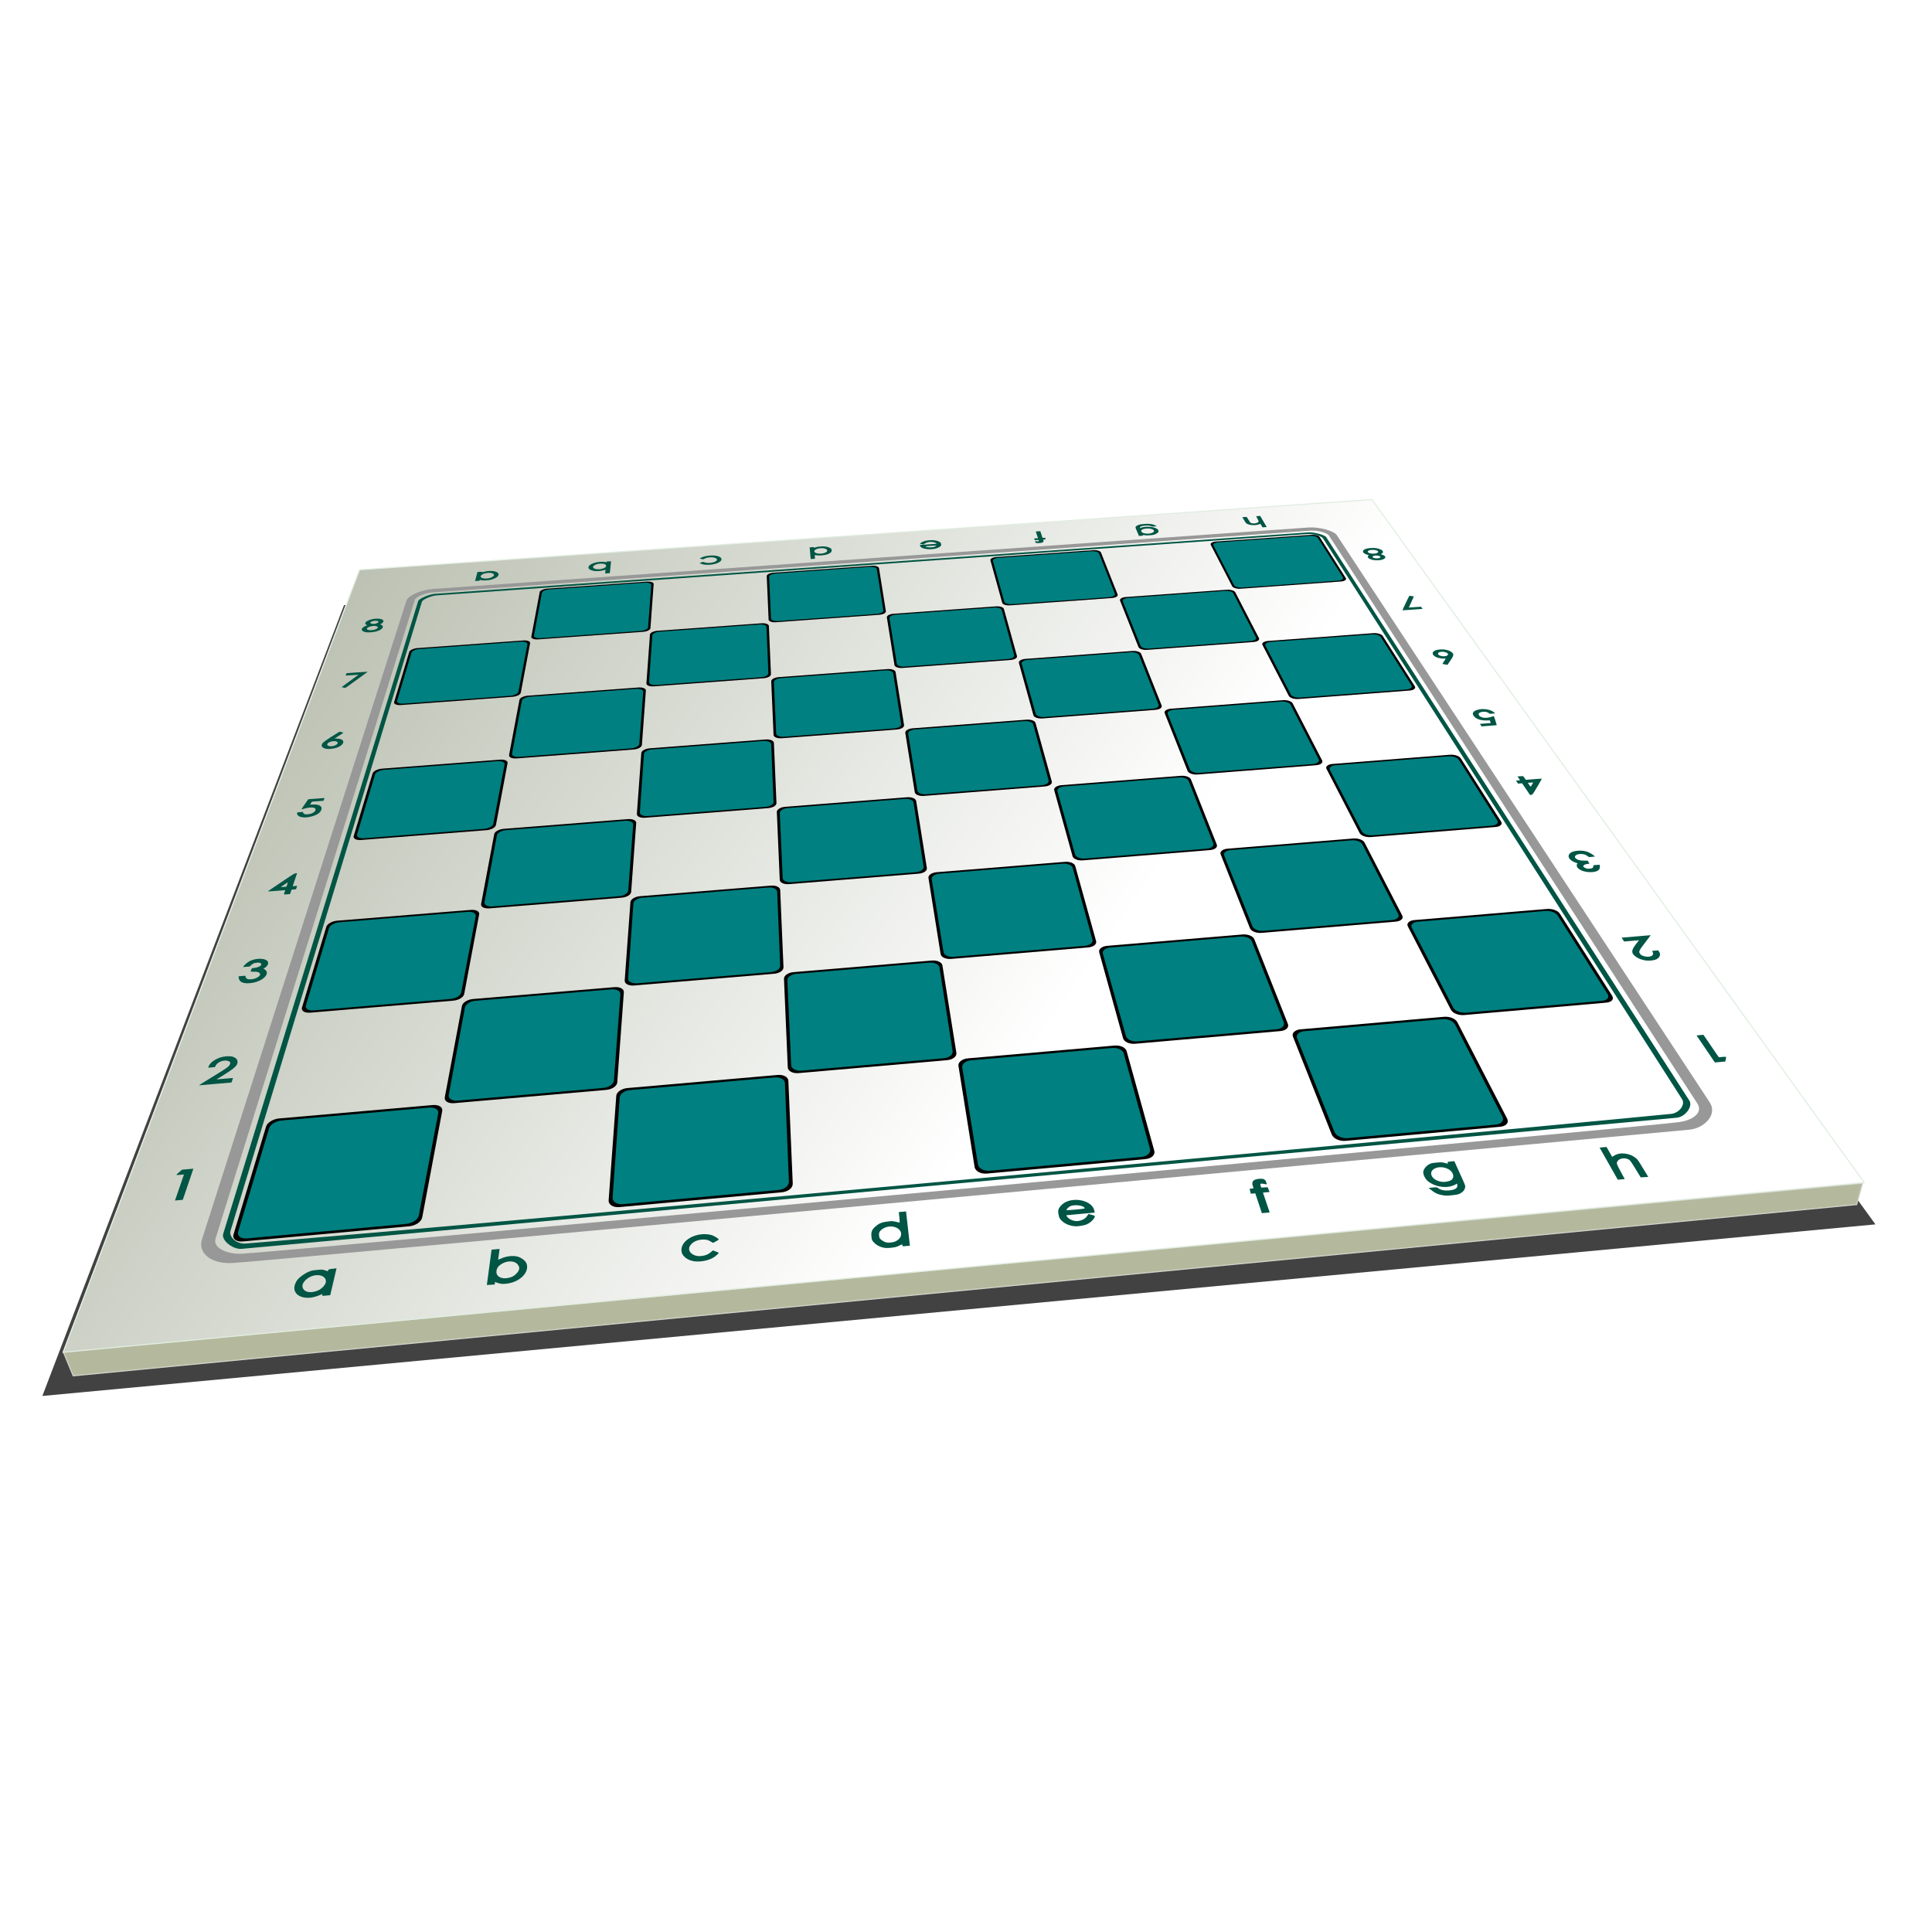 <?xml version="1.0"?>
<svg xmlns="http://www.w3.org/2000/svg" xmlns:xlink="http://www.w3.org/1999/xlink" width="500" height="500" viewBox="0 0 500 500">
  <defs>
    <linearGradient id="k">
      <stop offset="0" stop-color="#b3b3b3"/>
      <stop offset="1" stop-color="#fff" stop-opacity="0"/>
    </linearGradient>
    <linearGradient id="t">
      <stop offset="0" stop-color="#fff"/>
      <stop offset=".6" stop-color="#9e9e9e"/>
      <stop offset="1" stop-color="#ebe9e6"/>
    </linearGradient>
    <linearGradient id="v">
      <stop offset="0" stop-color="#6e6f6f"/>
      <stop offset="1" stop-color="#959295"/>
    </linearGradient>
    <linearGradient id="s">
      <stop offset="0" stop-color="#646267"/>
      <stop offset=".555" stop-color="#fff"/>
      <stop offset="1" stop-color="#5f5e63"/>
    </linearGradient>
    <linearGradient id="r">
      <stop offset="0" stop-color="#50e1e5"/>
      <stop offset=".165" stop-color="#5c839a"/>
      <stop offset=".823" stop-color="#292836"/>
      <stop offset="1" stop-color="#321916"/>
    </linearGradient>
    <linearGradient id="n">
      <stop offset="0" stop-color="red"/>
      <stop offset="1" stop-color="#ff0" stop-opacity="0"/>
    </linearGradient>
    <linearGradient id="p">
      <stop offset="0" stop-color="#fff"/>
      <stop offset="1" stop-color="#fff" stop-opacity="0"/>
    </linearGradient>
    <linearGradient id="j">
      <stop offset="0"/>
      <stop offset="1" stop-opacity="0"/>
    </linearGradient>
    <linearGradient id="m">
      <stop offset="0" stop-color="#0cf"/>
      <stop offset="1" stop-color="#04a"/>
    </linearGradient>
    <linearGradient id="o">
      <stop offset="0" stop-color="navy" stop-opacity="0"/>
      <stop offset="1" stop-color="#0cf"/>
    </linearGradient>
    <linearGradient id="i">
      <stop offset="0" stop-color="#fff"/>
      <stop offset="1" stop-color="#fff" stop-opacity="0"/>
    </linearGradient>
    <linearGradient id="h">
      <stop offset="0" stop-color="red"/>
      <stop offset="1" stop-color="maroon"/>
    </linearGradient>
    <linearGradient id="u">
      <stop offset="0" stop-color="#fafafa"/>
      <stop offset="1" stop-color="#212121"/>
    </linearGradient>
    <linearGradient id="l">
      <stop offset="0" stop-color="#fff"/>
      <stop offset="1" stop-color="#fff" stop-opacity="0"/>
    </linearGradient>
    <linearGradient id="q">
      <stop offset="0" stop-color="#fff"/>
      <stop offset="1" stop-color="#fff" stop-opacity="0"/>
    </linearGradient>
    <linearGradient id="f">
      <stop offset="0" stop-color="#666"/>
      <stop offset="1" stop-color="#e6e6e6"/>
    </linearGradient>
    <linearGradient id="e">
      <stop offset="0" stop-color="#fff"/>
      <stop offset="1" stop-color="#fff" stop-opacity="0"/>
    </linearGradient>
    <linearGradient id="a">
      <stop offset="0" stop-color="#fff"/>
      <stop offset="1" stop-color="#fff" stop-opacity="0"/>
    </linearGradient>
    <linearGradient id="b">
      <stop offset="0" stop-color="#fff"/>
      <stop offset="1" stop-color="#fff" stop-opacity="0"/>
    </linearGradient>
    <linearGradient id="c">
      <stop offset="0" stop-color="#fff"/>
      <stop offset="1" stop-color="#fff" stop-opacity="0"/>
    </linearGradient>
    <linearGradient id="d">
      <stop offset="0" stop-color="#fff"/>
      <stop offset="1" stop-color="#fff" stop-opacity="0"/>
    </linearGradient>
    <linearGradient id="g">
      <stop offset="0" stop-color="#fff"/>
      <stop offset="1" stop-color="#fff" stop-opacity="0"/>
    </linearGradient>
    <linearGradient xlink:href="#w" id="y" x1="725.05" y1="-40.186" x2="-59.435" y2="508.346" gradientUnits="userSpaceOnUse"/>
    <linearGradient id="w">
      <stop offset="0" stop-color="#fff"/>
      <stop offset="1" stop-color="#abb2a0"/>
    </linearGradient>
    <filter id="x" x="-.027" width="1.053" y="-.056" height="1.112" color-interpolation-filters="sRGB">
      <feGaussianBlur stdDeviation="18.331"/>
    </filter>
  </defs>
  <path transform="matrix(.286 0 0 .284 -1857.429 60.317)" d="M6805.808 339.057l932.363-64.695 453.42 628.984-1658.743 156.365 272.96-720.654" fill="#424242" fill-rule="evenodd" filter="url(#x)"/>
  <path d="M93.036 147.567L16.428 349.824l465.538-43.885L354.711 129.41z" fill="none" stroke="#fff" stroke-width=".281"/>
  <path d="M16.384 349.878l2.555 6.185 461.567-44.322 1.527-5.534z" fill="#b4b99e" stroke="#cfd3c8" stroke-width=".281"/>
  <path d="M35.441 307.661l932.364 64.695 453.42-628.984L-237.52-412.993 35.441 307.66" fill="url(#y)" fill-rule="evenodd" stroke="#e0ede0" transform="matrix(.281 0 0 -.281 83.09 233.915)"/>
  <path d="M62.54 323.199c-2.23.204-5.303-2.172-4.78-3.866.58-1.889 50.229-163.014 50.453-163.74.212-.69 2.896-1.808 4.342-1.91l226.087-15.904c1.488-.104 4.21.671 4.574 1.234l93.996 145.831c.961 1.491-1.07 4.22-3.311 4.425L62.54 323.2m369.922-34.922c2.058-.188 3.783-2.366 2.864-3.801L342.36 139.28c-.34-.53-2.537-1.166-3.946-1.067l-225.48 15.874c-1.285.09-3.558 1.041-3.743 1.65l-49.54 162.816c-.471 1.552 1.584 3.495 3.94 3.28 1.718-.157 29.192-2.237 188.9-16.813 129.883-11.855 178.767-16.634 179.972-16.744" fill="#054"/>
  <path d="M60.82 326.816c-6.1.56-9.695-2.475-8.54-6.08l32.873-102.71 20.03-62.578c.432-1.352 3.938-2.824 6.935-3.034l114.936-8.066 111.607-7.832c2.848-.2 6.616.923 7.296 1.957l36.97 56.239 59.507 90.519c2.224 3.382-1.574 6.797-5.242 7.134l-182.947 16.857c-104.497 9.628-192.72 17.655-193.425 17.594m373.032-36.338c4.301-.394 6.943-2.54 5.434-4.868l-58.834-90.704-36.534-56.325c-.46-.71-3.021-1.368-4.658-1.253l-112.069 7.877-115.426 8.113c-1.833.129-4.188 1.18-4.426 1.941l-19.513 62.558-32.034 102.698c-.858 2.751 3.743 4.23 7.062 3.925 3.135.085 368.193-33.351 370.998-33.962" fill="#989898"/>
  <g fill-rule="evenodd">
    <path d="M108.1 167.72l27.338-1.971c1.092-.079 1.838.247 1.75.715l-2.401 12.78c-.101.538-1.04 1.006-2.191 1.091l-28.841 2.133c-1.112.082-1.907-.26-1.743-.804l3.904-12.942c.143-.474 1.131-.926 2.185-1.002"/>
    <path d="M108.566 167.967l26.27-1.895c1.002-.072 1.752.234 1.667.683l-2.334 12.27c-.094.493-1.033.96-2.087 1.038l-27.654 2.044c-1.062.078-1.81-.266-1.66-.764l3.718-12.42c.136-.454 1.072-.883 2.08-.956" fill="teal"/>
    <path d="M98.906 198.92l30.52-2.32c1.218-.092 2.04.318 1.932.9l-3.004 15.99c-.127.677-1.192 1.262-2.485 1.363l-32.406 2.537c-1.25.098-2.127-.337-1.92-1.023l4.89-16.209c.178-.59 1.296-1.148 2.473-1.238"/>
    <path d="M99.415 199.23l29.332-2.23c1.118-.085 1.946.3 1.84.858l-2.92 15.354c-.118.619-1.183 1.202-2.367 1.295l-31.068 2.431c-1.194.093-2.016-.345-1.829-.972l4.656-15.554c.17-.565 1.23-1.096 2.356-1.181" fill="teal"/>
    <path d="M87.308 238.273l34.541-2.794c1.378-.111 2.296.417 2.156 1.16l-3.867 20.582c-.164.877-1.394 1.63-2.868 1.754l-36.976 3.1c-1.427.12-2.404-.452-2.135-1.342l6.301-20.888c.228-.754 1.516-1.464 2.848-1.572"/>
    <path d="M87.87 238.674l33.201-2.688c1.265-.103 2.189.395 2.053 1.108l-3.758 19.762c-.153.801-1.382 1.553-2.732 1.666l-35.444 2.97c-1.362.114-2.277-.461-2.034-1.275l6-20.043c.217-.723 1.438-1.397 2.714-1.5" fill="teal"/>
    <path d="M72.225 289.454l39.781-3.47c1.586-.14 2.623.565 2.438 1.549l-5.162 27.477c-.222 1.182-1.675 2.19-3.39 2.346l-43.047 3.926c-1.662.152-2.763-.629-2.4-1.831l8.426-27.932c.301-.999 1.818-1.93 3.354-2.065"/>
    <path d="M72.849 289.989l38.247-3.34c1.456-.128 2.5.537 2.321 1.48l-5.018 26.383c-.205 1.08-1.658 2.085-3.228 2.228L63.918 320.5c-1.587.145-2.616-.64-2.287-1.738l8.023-26.8c.287-.959 1.724-1.844 3.195-1.972" fill="teal"/>
    <path d="M141.632 152.338l25.787-1.816c1.03-.073 1.776.217 1.746.635l-.832 11.388c-.035.477-.873.895-1.955.973l-27.121 1.955c-1.045.076-1.84-.226-1.75-.71l2.166-11.526c.08-.423.966-.829 1.96-.899"/>
    <path d="M142.105 152.558l24.778-1.746c.945-.067 1.693.205 1.663.606l-.824 10.934c-.033.437-.871.854-1.863.925l-26.006 1.874c-.999.072-1.749-.232-1.667-.674l2.052-11.062c.076-.405.915-.79 1.867-.857" fill="teal"/>
    <path d="M136.623 180.038l28.6-2.115c1.142-.085 1.967.275 1.93.788l-1.028 14.067c-.043.593-.981 1.108-2.188 1.2l-30.25 2.3c-1.166.088-2.045-.291-1.932-.892l2.677-14.251c.098-.52 1.089-1.016 2.191-1.097"/>
    <path d="M137.142 180.31l27.485-2.033c1.048-.078 1.874.26 1.837.752l-1.018 13.507c-.041.542-.979 1.056-2.084 1.14l-29.004 2.203c-1.114.085-1.942-.297-1.84-.846l2.537-13.676c.092-.499 1.032-.969 2.087-1.047" fill="teal"/>
    <path d="M130.392 214.499l32.102-2.514c1.28-.1 2.202.357 2.155 1.003l-1.302 17.816c-.055.756-1.119 1.408-2.483 1.519l-34.196 2.766c-1.319.107-2.3-.382-2.156-1.15l3.395-18.069c.123-.655 1.247-1.274 2.485-1.371"/>
    <path d="M130.967 214.845l30.854-2.418c1.176-.092 2.1.338 2.053.958l-1.29 17.107c-.052.691-1.117 1.342-2.365 1.442l-32.782 2.65c-1.26.102-2.184-.39-2.054-1.09l3.217-17.34c.116-.628 1.181-1.216 2.367-1.31" fill="teal"/>
    <path d="M122.428 258.542l36.581-3.068c1.459-.122 2.502.476 2.44 1.314l-1.7 23.293c-.073.997-1.303 1.85-2.87 1.987l-39.326 3.431c-1.518.133-2.63-.52-2.439-1.533l4.444-23.657c.16-.851 1.458-1.649 2.87-1.767"/>
    <path d="M123.072 258.995l35.166-2.951c1.34-.113 2.385.45 2.324 1.254l-1.686 22.366c-.069.911-1.299 1.762-2.734 1.887l-37.691 3.286c-1.45.127-2.495-.53-2.323-1.455l4.21-22.7c.152-.816 1.382-1.574 2.734-1.687" fill="teal"/>
    <path d="M170.166 163.245l26.906-1.94c1.074-.077 1.896.24 1.915.697l.534 12.464c.022.524-.81.98-1.942 1.064l-28.362 2.098c-1.093.08-1.967-.252-1.928-.783l.922-12.621c.033-.462.918-.904 1.955-.979"/>
    <path d="M170.689 163.486l25.855-1.865c.986-.071 1.807.227 1.824.665l.484 11.967c.02.48-.813.936-1.85 1.012l-27.195 2.01c-1.044.077-1.87-.258-1.836-.743l.856-12.112c.031-.443.869-.862 1.862-.934" fill="teal"/>
    <path d="M168.16 193.657l29.984-2.278c1.196-.091 2.113.307 2.138.873l.666 15.565c.028.658-.902 1.228-2.171 1.327l-31.802 2.49c-1.227.096-2.203-.326-2.155-.994l1.153-15.776c.041-.574 1.031-1.119 2.187-1.207"/>
    <path d="M168.74 193.96l28.817-2.192c1.098-.084 2.014.291 2.036.834l.604 14.945c.025.602-.906 1.17-2.068 1.261l-30.49 2.386c-1.171.092-2.094-.334-2.051-.944l1.07-15.139c.039-.55.976-1.068 2.083-1.152" fill="teal"/>
    <path d="M165.636 231.937l33.856-2.74c1.35-.109 2.388.404 2.419 1.126l.855 19.985c.036.85-1.018 1.582-2.461 1.703l-36.193 3.035c-1.397.118-2.503-.436-2.44-1.3l1.481-20.28c.054-.733 1.177-1.424 2.483-1.53"/>
    <path d="M166.289 232.325l32.542-2.634c1.24-.1 2.277.382 2.304 1.074l.776 19.189c.031.778-1.024 1.508-2.345 1.619l-34.694 2.907c-1.333.112-2.379-.446-2.323-1.235l1.375-19.461c.05-.702 1.114-1.358 2.365-1.459" fill="teal"/>
    <path d="M162.361 281.59l38.877-3.393c1.55-.135 2.745.547 2.786 1.499l1.138 26.595c.048 1.143-1.169 2.119-2.842 2.271l-41.99 3.83c-1.621.148-2.897-.606-2.812-1.768l1.974-27.032c.07-.968 1.369-1.872 2.87-2.003"/>
    <path d="M163.107 282.106l37.375-3.264c1.423-.124 2.617.519 2.654 1.432l1.032 25.536c.042 1.045-1.176 2.018-2.707 2.158l-40.242 3.666c-1.548.14-2.753-.616-2.678-1.678l1.833-25.938c.066-.928 1.295-1.786 2.733-1.912" fill="teal"/>
    <path d="M200.19 148.214l25.401-1.79c1.014-.07 1.829.212 1.894.62l1.774 11.114c.075.467-.669.875-1.734.952l-26.695 1.924c-1.028.074-1.894-.22-1.914-.691l-.481-11.25c-.018-.413.776-.81 1.755-.88"/>
    <path d="M200.713 148.428l24.408-1.72c.931-.065 1.743.2 1.804.59l1.678 10.673c.067.426-.676.834-1.652.904l-25.598 1.845c-.983.07-1.804-.226-1.823-.657l-.488-10.797c-.018-.395.734-.772 1.671-.838" fill="teal"/>
    <path d="M201.54 175.238l28.126-2.08c1.123-.083 2.03.267 2.11.767l2.189 13.707c.092.577-.728 1.08-1.914 1.17l-29.721 2.258c-1.146.088-2.111-.281-2.136-.866l-.595-13.886c-.021-.507.857-.99 1.94-1.07"/>
    <path d="M202.121 175.503l27.03-2c1.03-.076 1.934.253 2.01.733l2.07 13.16c.082.529-.738 1.03-1.824 1.112l-28.497 2.165c-1.095.083-2.01-.288-2.034-.824l-.602-13.325c-.022-.485.81-.944 1.847-1.021" fill="teal"/>
    <path d="M203.216 208.797l31.507-2.467c1.257-.099 2.282.345 2.382.974l2.766 17.323c.117.734-.797 1.369-2.134 1.477l-33.521 2.712c-1.293.104-2.386-.37-2.417-1.116l-.752-17.568c-.027-.637.954-1.24 2.169-1.335"/>
    <path d="M203.87 209.133l30.281-2.373c1.154-.09 2.175.328 2.27.93l2.616 16.633c.105.672-.81 1.305-2.034 1.404l-32.135 2.598c-1.235.1-2.271-.378-2.302-1.06l-.762-16.857c-.027-.611.902-1.184 2.066-1.275" fill="teal"/>
    <path d="M205.353 251.588l35.81-3.003c1.429-.12 2.606.46 2.736 1.272l3.606 22.587c.154.965-.879 1.793-2.41 1.926l-38.436 3.354c-1.484.13-2.741-.502-2.783-1.483l-.982-22.937c-.035-.825 1.078-1.6 2.46-1.716"/>
    <path d="M206.1 252.027l34.424-2.889c1.31-.11 2.483.436 2.606 1.216l3.41 21.686c.139.883-.894 1.708-2.297 1.83l-36.84 3.212c-1.417.124-2.61-.512-2.65-1.408l-.994-22.009c-.036-.791 1.018-1.527 2.34-1.638" fill="teal"/>
    <g>
      <path d="M231.253 158.84l26.486-1.909c1.057-.076 1.952.233 2.075.679l3.374 12.156c.142.51-.586.957-1.7 1.039l-27.894 2.062c-1.075.08-2.025-.244-2.108-.761l-1.965-12.31c-.072-.45.712-.882 1.732-.955"/>
      <path d="M231.832 159.075l25.45-1.835c.97-.07 1.86.22 1.978.647l3.21 11.672c.13.467-.6.912-1.619.988l-26.747 1.976c-1.027.076-1.93-.25-2.007-.723l-1.915-11.812c-.07-.432.673-.842 1.65-.913" fill="teal"/>
    </g>
    <g>
      <path d="M236.2 188.486l29.462-2.238c1.176-.09 2.183.297 2.336.85l4.206 15.15c.177.64-.623 1.196-1.868 1.293l-31.215 2.444c-1.204.095-2.277-.316-2.38-.965l-2.452-15.357c-.09-.559.776-1.09 1.911-1.177"/>
      <path d="M236.85 188.78l28.314-2.153c1.079-.082 2.08.282 2.226.811l4.002 14.548c.161.586-.64 1.14-1.78 1.229l-29.928 2.342c-1.15.09-2.17-.324-2.266-.918l-2.388-14.736c-.087-.536.733-1.04 1.82-1.123" fill="teal"/>
    </g>
    <g>
      <path d="M242.414 225.725l33.192-2.685c1.324-.107 2.477.39 2.671 1.092l5.387 19.408c.23.825-.658 1.536-2.07 1.655l-35.435 2.971c-1.367.115-2.597-.422-2.731-1.26l-3.144-19.694c-.114-.712.85-1.383 2.13-1.487"/>
      <path d="M243.155 226.102l31.903-2.582c1.215-.099 2.36.37 2.545 1.042l5.127 18.635c.208.755-.68 1.464-1.973 1.572l-33.968 2.847c-1.305.109-2.476-.43-2.6-1.197l-3.062-18.898c-.111-.682.802-1.32 2.028-1.419" fill="teal"/>
    </g>
    <g>
      <path d="M250.454 273.903l38.002-3.316c1.515-.132 2.861.527 3.117 1.45l7.146 25.746c.307 1.106-.686 2.05-2.318 2.2l-40.972 3.736c-1.582.144-3.024-.584-3.204-1.708l-4.177-26.166c-.15-.938.94-1.814 2.406-1.942"/>
      <path d="M251.315 274.403l36.534-3.19c1.39-.122 2.727.5 2.97 1.385l6.801 24.72c.278 1.012-.715 1.954-2.21 2.09l-39.267 3.577c-1.51.138-2.883-.593-3.05-1.62l-4.069-25.108c-.145-.899.886-1.731 2.29-1.854" fill="teal"/>
    </g>
    <g>
      <path d="M257.874 144.15l25.024-1.762c1-.07 1.879.205 2.037.604l4.301 10.849c.18.454-.47.853-1.52.929l-26.278 1.895c-1.012.073-1.945-.213-2.073-.674l-3.048-10.981c-.112-.403.593-.791 1.557-.86"/>
      <path d="M258.447 144.36l24.045-1.695c.917-.064 1.79.194 1.94.576l4.105 10.417c.164.416-.487.814-1.448.883l-25.2 1.816c-.967.07-1.856-.219-1.974-.64l-2.95-10.538c-.108-.386.559-.754 1.482-.82" fill="teal"/>
    </g>
    <g>
      <path d="M265.384 170.517l27.665-2.046c1.104-.081 2.091.26 2.285.747l5.295 13.356c.223.563-.483 1.053-1.648 1.141l-29.206 2.22c-1.125.086-2.175-.273-2.333-.843l-3.755-13.53c-.138-.494.63-.966 1.697-1.045"/>
      <path d="M266.026 170.775l26.585-1.967c1.013-.075 1.993.246 2.177.713l5.053 12.824c.203.515-.503 1.004-1.57 1.085l-28.004 2.127c-1.076.082-2.075-.28-2.221-.8l-3.636-12.985c-.132-.473.595-.921 1.616-.997" fill="teal"/>
    </g>
    <g>
      <path d="M274.693 203.2l30.928-2.422c1.234-.096 2.359.335 2.601.946l6.68 16.846c.282.713-.487 1.33-1.798 1.437l-32.867 2.658c-1.267.103-2.466-.358-2.667-1.082l-4.741-17.082c-.172-.62.672-1.208 1.864-1.3"/>
      <path d="M275.423 203.527l29.725-2.329c1.132-.089 2.247.317 2.478.903L314 218.275c.257.653-.514 1.269-1.714 1.366l-31.509 2.547c-1.21.098-2.354-.366-2.54-1.028l-4.589-16.392c-.166-.594.633-1.152 1.775-1.241" fill="teal"/>
    </g>
    <g>
      <path d="M286.536 244.78l35.064-2.94c1.398-.118 2.704.444 3.017 1.233l8.685 21.903c.37.936-.473 1.739-1.97 1.87l-37.577 3.278c-1.45.127-2.847-.484-3.11-1.435l-6.174-22.242c-.222-.8.713-1.553 2.065-1.667"/>
      <path d="M287.381 245.206l33.705-2.83c1.284-.107 2.577.422 2.875 1.179l8.287 21.031c.338.856-.507 1.656-1.878 1.776l-36.018 3.14c-1.385.12-2.718-.494-2.961-1.363l-5.976-21.342c-.215-.768.67-1.483 1.966-1.591" fill="teal"/>
    </g>
    <g>
      <path d="M291.387 154.505l26.074-1.88c1.041-.075 2.006.227 2.23.661l6.125 11.856c.257.498-.37.934-1.466 1.015l-27.438 2.029c-1.057.078-2.082-.237-2.282-.741l-4.76-12.006c-.174-.44.513-.861 1.517-.934"/>
      <path d="M292.02 154.734l25.054-1.807c.956-.07 1.912.214 2.126.63l5.851 11.384c.235.456-.394.89-1.397.965l-26.31 1.944c-1.01.075-1.988-.243-2.172-.704l-4.596-11.521c-.168-.421.482-.822 1.444-.891" fill="teal"/>
    </g>
    <g>
      <path d="M303.059 183.406l28.952-2.2c1.156-.089 2.25.288 2.528.825l7.62 14.75c.32.624-.354 1.164-1.576 1.26l-30.645 2.4c-1.181.092-2.346-.307-2.597-.938l-5.927-14.95c-.216-.544.529-1.063 1.645-1.147"/>
      <path d="M303.775 183.691l27.824-2.116c1.06-.08 2.144.274 2.409.79l7.28 14.162c.293.57-.382 1.11-1.502 1.197l-29.381 2.299c-1.13.088-2.242-.314-2.472-.891l-5.724-14.346c-.208-.522.497-1.014 1.566-1.095" fill="teal"/>
    </g>
    <g>
      <path d="M317.69 219.636l32.546-2.633c1.298-.105 2.562.377 2.914 1.06l9.736 18.848c.414.802-.312 1.493-1.695 1.609l-34.7 2.91c-1.338.112-2.687-.408-3.01-1.222l-7.583-19.126c-.275-.692.537-1.345 1.792-1.446"/>
      <path d="M318.515 220.001l31.282-2.532c1.191-.097 2.44.358 2.777 1.012l9.303 18.098c.377.733-.35 1.422-1.617 1.528l-33.263 2.788c-1.279.107-2.569-.416-2.866-1.16l-7.322-18.353c-.264-.663.504-1.283 1.706-1.38" fill="teal"/>
    </g>
    <g>
      <path d="M336.571 266.388l37.157-3.242c1.481-.129 2.972.51 3.434 1.404l12.876 24.93c.553 1.069-.226 1.984-1.82 2.13l-39.989 3.646c-1.544.14-3.144-.562-3.576-1.65l-10.044-25.334c-.36-.908.528-1.758 1.962-1.884"/>
      <path d="M337.542 266.873l35.72-3.12c1.36-.119 2.832.483 3.273 1.34l12.304 23.937c.503.978-.277 1.89-1.735 2.024l-38.328 3.492c-1.474.134-3.006-.573-3.403-1.566l-9.698-24.309c-.347-.87.494-1.678 1.867-1.798" fill="teal"/>
    </g>
    <g>
      <path d="M314.704 140.148l24.655-1.736c.985-.07 1.927.199 2.175.588l6.753 10.59c.283.443-.279.833-1.312.908l-25.872 1.865c-.997.072-1.995-.207-2.227-.656l-5.536-10.719c-.204-.393.414-.773 1.364-.84"/>
      <path d="M315.325 140.352l23.69-1.67c.904-.063 1.836.189 2.073.562l6.458 10.168c.258.406-.305.795-1.25.863l-24.81 1.788c-.953.068-1.908-.213-2.121-.624l-5.339-10.286c-.195-.377.39-.737 1.299-.801" fill="teal"/>
    </g>
    <g>
      <path d="M328.182 165.874l27.214-2.013c1.087-.08 2.15.251 2.454.727l8.3 13.016c.349.548-.247 1.026-1.393 1.113l-28.703 2.181c-1.106.084-2.237-.264-2.523-.82l-6.81-13.184c-.25-.482.412-.943 1.461-1.02"/>
      <path d="M328.883 166.125l26.151-1.935c.997-.074 2.05.238 2.339.694l7.937 12.497c.318.502-.278.978-1.327 1.058l-27.523 2.09c-1.057.08-2.138-.27-2.402-.778l-6.566-12.653c-.24-.461.387-.899 1.39-.973" fill="teal"/>
    </g>
    <g>
      <path d="M344.86 197.706l30.365-2.377c1.212-.095 2.432.323 2.812.918l10.445 16.382c.443.694-.188 1.295-1.474 1.399l-32.23 2.607c-1.243.1-2.544-.346-2.908-1.05l-8.58-16.612c-.311-.603.4-1.175 1.57-1.267"/>
      <path d="M345.663 198.024l29.183-2.287c1.112-.087 2.317.307 2.68.878l9.99 15.729c.403.634-.229 1.234-1.406 1.329l-30.9 2.498c-1.188.096-2.434-.354-2.768-.997l-8.273-15.941c-.3-.578.373-1.122 1.494-1.21" fill="teal"/>
    </g>
    <g>
      <path d="M366.031 238.114l34.34-2.88c1.37-.115 2.798.43 3.287 1.195l13.546 21.245c.578.907-.084 1.686-1.55 1.814l-36.744 3.206c-1.418.124-2.948-.468-3.424-1.389l-11.142-21.571c-.402-.778.362-1.51 1.687-1.62"/>
      <path d="M366.97 238.526l33.008-2.77c1.257-.105 2.666.407 3.133 1.142l12.955 20.398c.527.83-.137 1.607-1.478 1.724l-35.222 3.07c-1.354.118-2.822-.477-3.259-1.318l-10.742-20.7c-.387-.745.336-1.44 1.605-1.546" fill="teal"/>
    </g>
  </g>
  <g fill="#054">
    <path d="M46.458 307.294l1.152-3.34-.993.087c-.547.049-.98.05-.963 0 .017-.048.352-.366.744-.707l.71-.617 1.469-.13 1.467-.13-1.356 3.986-1.382 4.067-1.01.09-1.01.09 1.172-3.396M73.524 231.465c-.034-.02.02-.275.12-.568l.18-.53-2.258.18c-1.242.1-2.251.16-2.241.133.01-.026 1.562-1.085 3.437-2.345 3.141-2.11 3.401-2.27 3.75-2.316l.374-.048-.568 1.682-.574 1.7.577-.047.577-.046-.147.443-.148.443-.579.046-.579.046-.193.572-.193.574-.736.06c-.405.031-.764.041-.799.021m.803-2.564c.113-.331.146-.55.077-.51a51.08 51.08 0 00-1.68 1.125c-.084.065.073.07.647.025l.757-.06.199-.58M52.103 280.478c.35-.22 1.864-1.157 3.36-2.078 3.452-2.127 3.858-2.428 4.054-3.005.126-.372.103-.469-.155-.655-.595-.43-1.908-.319-2.748.231-.438.287-.528.382-.832.884l-.19.315-.853.073-.852.073.125-.355c.277-.783 1.31-1.627 2.634-2.153.974-.387 2.455-.559 3.328-.385.791.157 1.399.634 1.478 1.16.158 1.054-.567 1.777-3.766 3.744l-1.661 1.022 2.139-.184 2.137-.183-.195.585-.196.586-4.22.363-4.223.363.636-.401M63.662 254.452c-.91-.08-1.42-.33-1.687-.827-.128-.24-.226-.555-.216-.7l.017-.265.848-.07.848-.068.117.352c.137.414.469.577 1.165.574 1.425-.005 2.87-.885 2.494-1.515-.2-.335-.585-.45-1.539-.46l-.85-.007.156-.45c.153-.443.161-.45.494-.478 1.535-.128 2.6-.838 1.906-1.268-.238-.147-.388-.17-.881-.129-.733.06-1.074.201-1.554.643l-.374.344-.86.07-.862.071.143-.202c.08-.11.374-.41.656-.667.78-.709 1.846-1.138 3.075-1.238 1.781-.146 2.895.443 2.584 1.37-.124.367-.575.84-.996 1.045-.194.094-.186.123.063.245.156.076.386.296.511.49.567.873-.672 2.198-2.647 2.82-.767.241-1.911.382-2.612.32M78.499 211.522c-.955-.085-1.472-.368-1.592-.87-.096-.4-.1-.398.742-.463l.75-.058.064.225c.091.324.55.455 1.293.368.95-.112 1.708-.527 1.879-1.03.264-.777-1.025-.95-2.95-.398-.274.078-.55.147-.615.153-.074.006.222-.475.793-1.289.498-.71.906-1.294.91-1.302.002-.007.948-.086 2.1-.174l2.095-.161-.12.356-.12.357-1.496.115-1.496.115-.24.358a7.646 7.646 0 00-.25.388c-.005.017.314.017.71 0 1.638-.066 2.5.44 2.214 1.306-.157.476-.365.733-.861 1.067-.52.35-1.254.635-2.05.796-.797.162-1.184.193-1.76.141M84.777 193.826c-1.167-.09-1.76-.613-1.437-1.262.203-.408.802-.86 2.846-2.148l1.688-1.063.48.123c.265.067.5.131.522.142.022.01-.475.35-1.107.754-.634.405-1.158.749-1.163.763-.004.014.143.015.328 0 .47-.034 1.264.122 1.553.308.96.615-.104 1.83-1.955 2.22-.602.126-1.343.195-1.755.163m1.994-.95c.795-.36.834-.892.079-1.037-.482-.093-1.156.015-1.645.266-.342.174-.411.24-.488.459-.08.23-.057.272.241.42.299.148.383.16.858.125.454-.034.587-.067.955-.233M88.88 177.934a13.277 13.277 0 01-.47-.09c-.013-.004.976-.738 2.192-1.626l2.19-1.6-1.668.11-1.669.11.11-.306.108-.307 2.735-.199c1.503-.109 2.726-.184 2.718-.165-.032.072-5.607 4.115-5.7 4.134-.055.01-.301-.017-.546-.061M95.245 163.662c-.477-.011-.662-.045-1.053-.193-.881-.333-.705-.975.392-1.452l.472-.205-.182-.086c-.787-.373-.165-1.06 1.294-1.436.844-.218 1.871-.242 2.496-.059.148.043.352.161.454.263.16.159.168.218.062.44-.1.21-.189.295-.48.462l-.36.204.206.063c.326.1.56.36.537.594-.044.43-.814.933-1.806 1.176a9.407 9.407 0 01-2.032.229m1.727-.716c.694-.216 1-.544.706-.758-.33-.239-1.042-.266-1.784-.068-.746.2-1.117.523-.875.765.248.25 1.245.28 1.953.06m.233-1.558c.685-.163.95-.477.55-.648-.333-.142-1.117-.086-1.566.111-.53.233-.438.514.194.594.338.043.428.037.822-.057"/>
    <g>
      <path d="M442.819 270.69l2.002 2.926.907-.081c.498-.045.93-.046.96-.003.03.043.003.327-.062.633l-.116.556-1.35.12-1.35.122-2.397-3.531-2.353-3.466.894-.079.894-.08 1.97 2.882M394.156 200.873c.052.017.235.237.407.489l.312.459 2.057-.164c1.131-.09 2.069-.144 2.084-.121.015.022-.509.95-1.169 2.067-1.127 1.907-1.235 2.054-1.543 2.096l-.332.045-1.03-1.523-1.02-1.509-.53.042-.529.043-.26-.388-.26-.387.527-.042.528-.042-.335-.496-.335-.494.667-.053c.366-.029.709-.039.76-.022m1.596 2.233c.2.293.373.486.405.452.069-.074.566-.894.606-.998.021-.057-.14-.062-.666-.02l-.693.055.348.51M426.95 242.366c-.135.187-.74.986-1.346 1.78-1.421 1.859-1.543 2.126-1.196 2.636.224.33.338.417.772.582 1.004.383 2.214.28 2.527-.214.162-.256.16-.34-.018-.786l-.11-.278.777-.067.776-.066.217.313c.482.694.267 1.451-.551 1.927-.605.353-1.932.512-2.978.357-.946-.14-2.008-.568-2.582-1.04-1.14-.936-1.088-1.575.25-3.295l.686-.88-1.92.164-1.922.164-.336-.499-.334-.497 3.769-.32 3.764-.32-.245.339M409.245 220.158c.96.064 1.693.276 2.419.7.352.204.745.475.874.6l.235.23-.77.062-.77.063-.448-.305c-.522-.356-1-.495-1.68-.49-1.39.01-2 .771-1.049 1.318.51.292.998.391 1.952.397l.851.004.272.396c.268.391.268.398-.037.423-1.408.118-1.8.753-.696 1.136.38.133.552.152 1.008.114.678-.056.884-.183.939-.58l.042-.308.793-.065.792-.065.052.18c.03.099.026.368-.006.598-.092.641-.747 1.032-1.89 1.127-1.658.137-3.344-.395-3.908-1.23-.221-.328-.215-.75.013-.933.104-.084.07-.11-.292-.216a5.911 5.911 0 01-.962-.43c-1.363-.76-1.352-1.908.013-2.445.527-.208 1.514-.33 2.252-.281M384.16 183.528c1.02.071 1.796.314 2.392.75.48.349.48.346-.292.406l-.69.053-.276-.197c-.397-.282-.973-.394-1.624-.316-.835.1-1.197.465-.897.906.468.69 1.92.84 3.313.344.197-.07.407-.132.466-.137.067-.006.236.422.454 1.151.191.642.352 1.176.356 1.183.004.007-.876.08-1.957.164l-1.966.153-.22-.327-.22-.325 1.399-.108 1.397-.108-.105-.325a4.439 4.439 0 00-.124-.35c-.01-.015-.33-.014-.712.002-1.58.064-2.92-.387-3.441-1.157-.285-.419-.317-.645-.134-.937.19-.306.65-.555 1.283-.697.634-.142.984-.17 1.599-.128M373.413 168.069c1.235.074 2.318.527 2.622 1.097.192.36.03.763-.771 1.926l-.672.975-.607-.112c-.334-.061-.634-.12-.666-.13-.033-.01.144-.32.393-.688.249-.368.444-.679.435-.692-.008-.012-.157-.012-.33 0-.437.033-1.38-.105-1.845-.27-1.533-.545-1.6-1.616-.135-1.96a6.28 6.28 0 011.576-.146m-1.079.833c-.452.319.008.789.899.916.57.081 1.138-.018 1.387-.24.173-.157.18-.214.046-.408-.14-.203-.203-.24-.639-.368-.435-.129-.53-.14-.967-.107-.416.031-.518.06-.726.207M365.336 154.264c.284.038.531.072.55.077.017.004-.26.65-.62 1.44l-.658 1.448 1.58-.104 1.579-.104.195.28.195.281-2.582.19c-1.42.103-2.59.175-2.6.158-.036-.067 1.688-3.7 1.763-3.717.045-.01.313.013.598.051M355.387 141.808c.482.008.697.037 1.227.166 1.196.29 1.645.86 1.01 1.289l-.273.185.267.078c1.158.334 1.21.961.102 1.31-.643.203-1.664.227-2.478.06a3.972 3.972 0 01-.713-.24c-.315-.146-.38-.2-.485-.403-.099-.19-.09-.268.045-.42l.166-.185-.267-.057c-.422-.09-.9-.32-1.097-.53-.358-.384-.06-.83.697-1.046.431-.123 1.238-.216 1.799-.207m-1.038.635c-.488.192-.484.485.012.675.556.213 1.298.236 1.85.056.555-.18.613-.47.14-.683-.486-.22-1.506-.244-2.002-.048m1.252 1.395c-.533.15-.499.435.071.59.475.13 1.214.076 1.476-.105.307-.213-.06-.468-.775-.54-.381-.037-.466-.031-.772.055"/>
    </g>
  </g>
  <g fill="#054">
    <path d="M79.358 335.863c-2.242-.126-3.538-1.464-3.098-3.182.098-.38.358-.957.58-1.283.502-.74 1.88-1.765 3.034-2.257.728-.31 1.016-.374 2.192-.484 1.2-.111 1.428-.1 2.016.1.364.125.683.225.709.223.025-.002.093-.115.151-.25.096-.222.199-.256 1.127-.37l1.022-.125-.806 3.45-.819 3.505-1.069.1c-1.018.094-1.066.087-1.008-.158l.061-.256-.95.386c-1.075.437-2.204.654-3.142.601m3.082-1.959c.844-.39 1.702-1.302 1.857-1.972.326-1.414-1.31-2.294-3.266-1.765-1.47.398-2.82 1.715-2.756 2.695.101 1.529 2.048 2.018 4.165 1.042M129.558 332.214c-.361-.064-.831-.194-1.044-.29l-.387-.173-.047.34-.046.34-1.018.063-1.018.063.617-4.62.603-4.523 1.04-.096 1.04-.096-.193 1.4-.193 1.41.966-.41c1.261-.536 2.799-.705 3.968-.436 1.009.231 2.142 1.076 2.41 1.799.816 2.2-1.59 4.738-4.965 5.198-.754.102-1.272.112-1.733.031m2.932-1.774c.909-.4 1.793-1.383 1.88-2.086.087-.702-.565-1.528-1.393-1.768-1.043-.301-2.318-.06-3.342.635-.721.488-1.052.984-1.145 1.715-.132 1.044.6 1.759 1.926 1.875.542.047 1.522-.128 2.074-.371M179.657 326.41c-1.642-.233-2.976-1.203-3.235-2.347-.651-2.877 3.682-5.4 7.604-4.458.706.169 2.053.995 1.96 1.201-.03.063-.366.28-.748.481l-.697.367-.702-.402c-.535-.307-.887-.413-1.48-.449-3.17-.187-5.316 2.414-3.108 3.803.708.446 1.59.577 2.634.392.878-.156 1.411-.4 2.089-.957l.533-.438.716.279c.394.154.743.292.775.307.13.063-.651.809-1.24 1.185-1.321.843-3.435 1.273-5.1 1.037M228.97 322.947c-1.295-.226-2.16-.69-2.967-1.586-.336-.374-.406-.583-.48-1.428-.102-1.157.16-1.761 1.107-2.571.885-.756 1.581-1.036 3.04-1.224 1.278-.165 1.399-.153 3.122.287.062.017.046-.595-.036-1.356l-.149-1.377.938-.086.938-.087.493 4.386.504 4.48-.957.089c-.923.086-.959.08-.986-.174-.016-.144-.056-.26-.089-.257-.033.003-.397.168-.809.368-.61.294-.972.387-1.934.497-.733.084-1.395.098-1.734.039m2.79-1.69c.99-.472 1.53-1.235 1.443-2.038-.161-1.49-2.396-2.284-4.207-1.498-.657.285-1.238.782-1.42 1.217-.158.377-.087 1.234.129 1.56.24.364 1.144.926 1.663 1.036.673.142 1.783.014 2.392-.277M278.132 317.346c-1.427-.127-2.678-.687-3.488-1.56-.429-.462-.531-.678-.691-1.46-.224-1.095-.05-1.636.795-2.48 2.322-2.32 7.802-1.409 8.452 1.417l.128.556-3.691.343-3.695.343.156.271c.423.735 1.76 1.324 2.789 1.226 1.119-.104 2.074-.646 2.553-1.442l.226-.375.574.144c1.175.296 1.206.32.977.808-.282.6-1.139 1.355-1.936 1.704-.724.317-2.344.577-3.149.505m2.589-4.657c-.16-.714-2.66-1.046-3.764-.501-.389.192-1.008.813-.974.976.012.053 1.04-.001 2.394-.127 1.83-.17 2.366-.25 2.344-.348M325.716 311.382l-.852-2.553-.576.053-.575.053-.163-.625-.163-.623.521-.08.521-.08-.196-.59c-.336-1.006-.014-1.547 1.054-1.775.701-.149 1.799-.118 1.858.054a.194.194 0 00.189.128c.078-.008.23.248.342.575.111.324.178.591.15.594-.03.003-.305-.04-.612-.096-1.009-.182-1.155-.115-.967.44l.166.489.824-.046.824-.046.254.614.255.617-.859.08-.858.079.864 2.55.874 2.584-1.006.094-1.007.094-.862-2.584M373.69 309.372c-1.531-.238-2.207-.532-3.365-1.457l-.602-.482 1.05-.098c1.045-.097 1.053-.098 1.504.215.652.45 1.632.632 2.803.523 1.491-.139 2.235-.642 2.065-1.393l-.088-.389-.281.197c-.154.108-.616.307-1.025.441-1.948.638-4.686.067-6.285-1.306-.703-.604-1.236-1.804-1.104-2.479.126-.645.76-1.422 1.477-1.815.515-.28.747-.335 1.908-.442 1.185-.11 1.404-.102 2.122.08.44.11.824.199.853.196.029-.002.003-.113-.06-.245-.107-.232-.079-.243.801-.324l.913-.085 1.44 3.173c1.438 3.166 1.462 3.231 1.34 3.7-.172.656-.504 1.057-1.197 1.441-.507.282-.794.35-2.067.494-1.132.128-1.648.141-2.203.055m1.719-3.869c.596-.299.842-.924.62-1.574-.23-.675-.687-1.133-1.475-1.483-2.234-.99-4.773.156-4.033 1.83.365.826 1.414 1.44 2.736 1.598.581.07 1.635-.112 2.152-.37M416.307 301.112l-2.33-4.113.894-.083.894-.082.728 1.274.733 1.283.459-.28c.744-.456 1.526-.642 2.464-.589 1.15.066 2.146.409 2.976 1.026.673.5.719.562 2.06 2.761l1.387 2.275-.976.06-.977.06-1.352-2.196c-1.168-1.898-1.388-2.203-1.742-2.409-.85-.496-2.155-.4-2.71.199-.572.618-.539.774.614 2.901l1.053 1.943-.898.084-.897.084-2.38-4.198"/>
    <g>
      <path d="M127.019 147.767c1.294.02 2.132.443 1.998 1.012-.03.127-.14.322-.246.432-.242.253-.979.612-1.624.79-.408.112-.573.136-1.258.184-.7.05-.834.048-1.19-.015a8.141 8.141 0 00-.43-.07c-.014.002-.048.04-.075.087-.044.077-.103.09-.643.137l-.595.052.3-1.172.298-1.161.608-.043c.579-.04.607-.038.587.042l-.021.084.524-.135a6.958 6.958 0 011.767-.224m-1.655.667c-.465.136-.912.445-.966.669-.113.476.892.758 2.006.56.834-.147 1.535-.6 1.432-.925-.159-.501-1.31-.643-2.472-.304M156.123 145.4c.208.017.482.055.607.084l.228.053.014-.11.014-.111.579-.03.579-.03-.16 1.524-.161 1.542-.61.043-.61.043.06-.484.059-.482-.55.148c-.72.194-1.617.266-2.31.185-.597-.07-1.28-.345-1.451-.587-.519-.726.807-1.58 2.722-1.761.428-.04.723-.049.99-.027m-1.624.606c-.511.14-.995.472-1.027.707-.032.235.369.506.858.58a3.776 3.776 0 001.926-.245c.401-.17.575-.34.6-.584.037-.346-.411-.573-1.177-.6-.312-.01-.87.057-1.18.142M184.775 143.774c.946.061 1.726.37 1.891.75.423.968-2.1 1.88-4.416 1.589-.414-.052-1.2-.325-1.144-.396.018-.022.216-.1.44-.172l.409-.132.41.131c.311.1.518.133.866.14 1.86.035 3.086-.87 1.791-1.316-.412-.142-.921-.177-1.523-.106-.507.06-.815.146-1.207.339l-.31.152-.414-.087a35.65 35.65 0 01-.447-.096c-.074-.02.381-.276.723-.407.761-.29 1.974-.452 2.931-.39M213.286 141.412c.738.063 1.227.208 1.676.498.189.122.226.191.257.475.043.39-.118.598-.684.885-.532.268-.946.371-1.806.45-.755.068-.826.066-1.824-.071-.036-.005-.045.207-.02.471l.046.482-.559.04-.558.038-.136-1.52-.135-1.502.552-.038c.531-.037.551-.036.56.048.004.048.023.086.042.084.019-.001.233-.059.475-.129.358-.103.567-.137 1.121-.182.421-.034.8-.045.993-.029m-1.642.586c-.584.167-.918.428-.893.699.048.506 1.33.757 2.408.471.39-.103.737-.279.851-.428.1-.13.074-.418-.045-.526-.132-.119-.641-.298-.938-.33a4.45 4.45 0 00-1.383.114M241.273 139.796c.815.03 1.51.206 1.94.493.23.153.28.226.34.491.084.375-.041.564-.574.865-1.482.839-4.668.566-4.871-.414l-.04-.19 2.168-.152 2.166-.152-.078-.09c-.21-.247-.955-.434-1.554-.392-.653.046-1.236.238-1.56.514l-.153.13-.325-.044c-.664-.09-.68-.098-.517-.267.2-.206.74-.469 1.22-.594.434-.113 1.38-.215 1.838-.198m-1.752 1.61c.052.248 1.501.34 2.177.14.237-.07.63-.291.618-.347-.005-.018-.608.01-1.406.065-1.078.076-1.396.108-1.39.143M269.517 138.337l.297.873.34-.024.34-.024.05.217.048.217-.312.032-.312.033.07.206c.12.354-.113.55-.764.641-.428.06-1.076.059-1.096-.002-.01-.028-.055-.047-.101-.044-.047.003-.115-.087-.154-.202-.037-.114-.054-.209-.036-.21.017-.001.176.012.352.029.58.055.671.03.606-.165l-.057-.17-.489.023-.488.023-.096-.213-.096-.214.509-.035.509-.036-.293-.873-.29-.866.584-.041.585-.04.294.865M297.316 135.578c.854.067 1.213.16 1.788.465l.3.16-.617.043c-.615.043-.62.043-.848-.06-.33-.148-.876-.202-1.563-.154-.875.061-1.362.24-1.35.497l.007.133.185-.07c.102-.039.392-.112.644-.162 1.196-.237 2.721-.065 3.513.396.35.204.546.62.402.86-.138.23-.59.514-1.055.662-.335.106-.478.127-1.179.176-.715.05-.844.05-1.249-.01a9.984 9.984 0 00-.483-.063c-.017.002-.014.041.007.088.038.083.02.087-.512.125l-.551.038-.471-1.12c-.459-1.092-.465-1.114-.338-1.276.176-.227.414-.366.858-.503.323-.1.495-.126 1.242-.186.663-.054.96-.063 1.27-.039m-1.415 1.343c-.38.11-.596.33-.54.557.056.236.272.395.696.512 1.21.335 2.83-.098 2.567-.683-.13-.287-.677-.491-1.43-.534a5.017 5.017 0 00-1.293.148M326.976 134.953l.85 1.447-.542.038-.541.038-.264-.454-.264-.452-.306.104c-.5.17-.985.243-1.53.233-.668-.014-1.205-.127-1.603-.34-.322-.171-.34-.193-.8-.952l-.467-.772.57-.03.569-.029.468.744c.411.654.497.76.675.83.429.168 1.207.122 1.613-.095.416-.223.418-.278.03-1.009l-.35-.657.526-.036.527-.037.839 1.43"/>
    </g>
  </g>
</svg>
